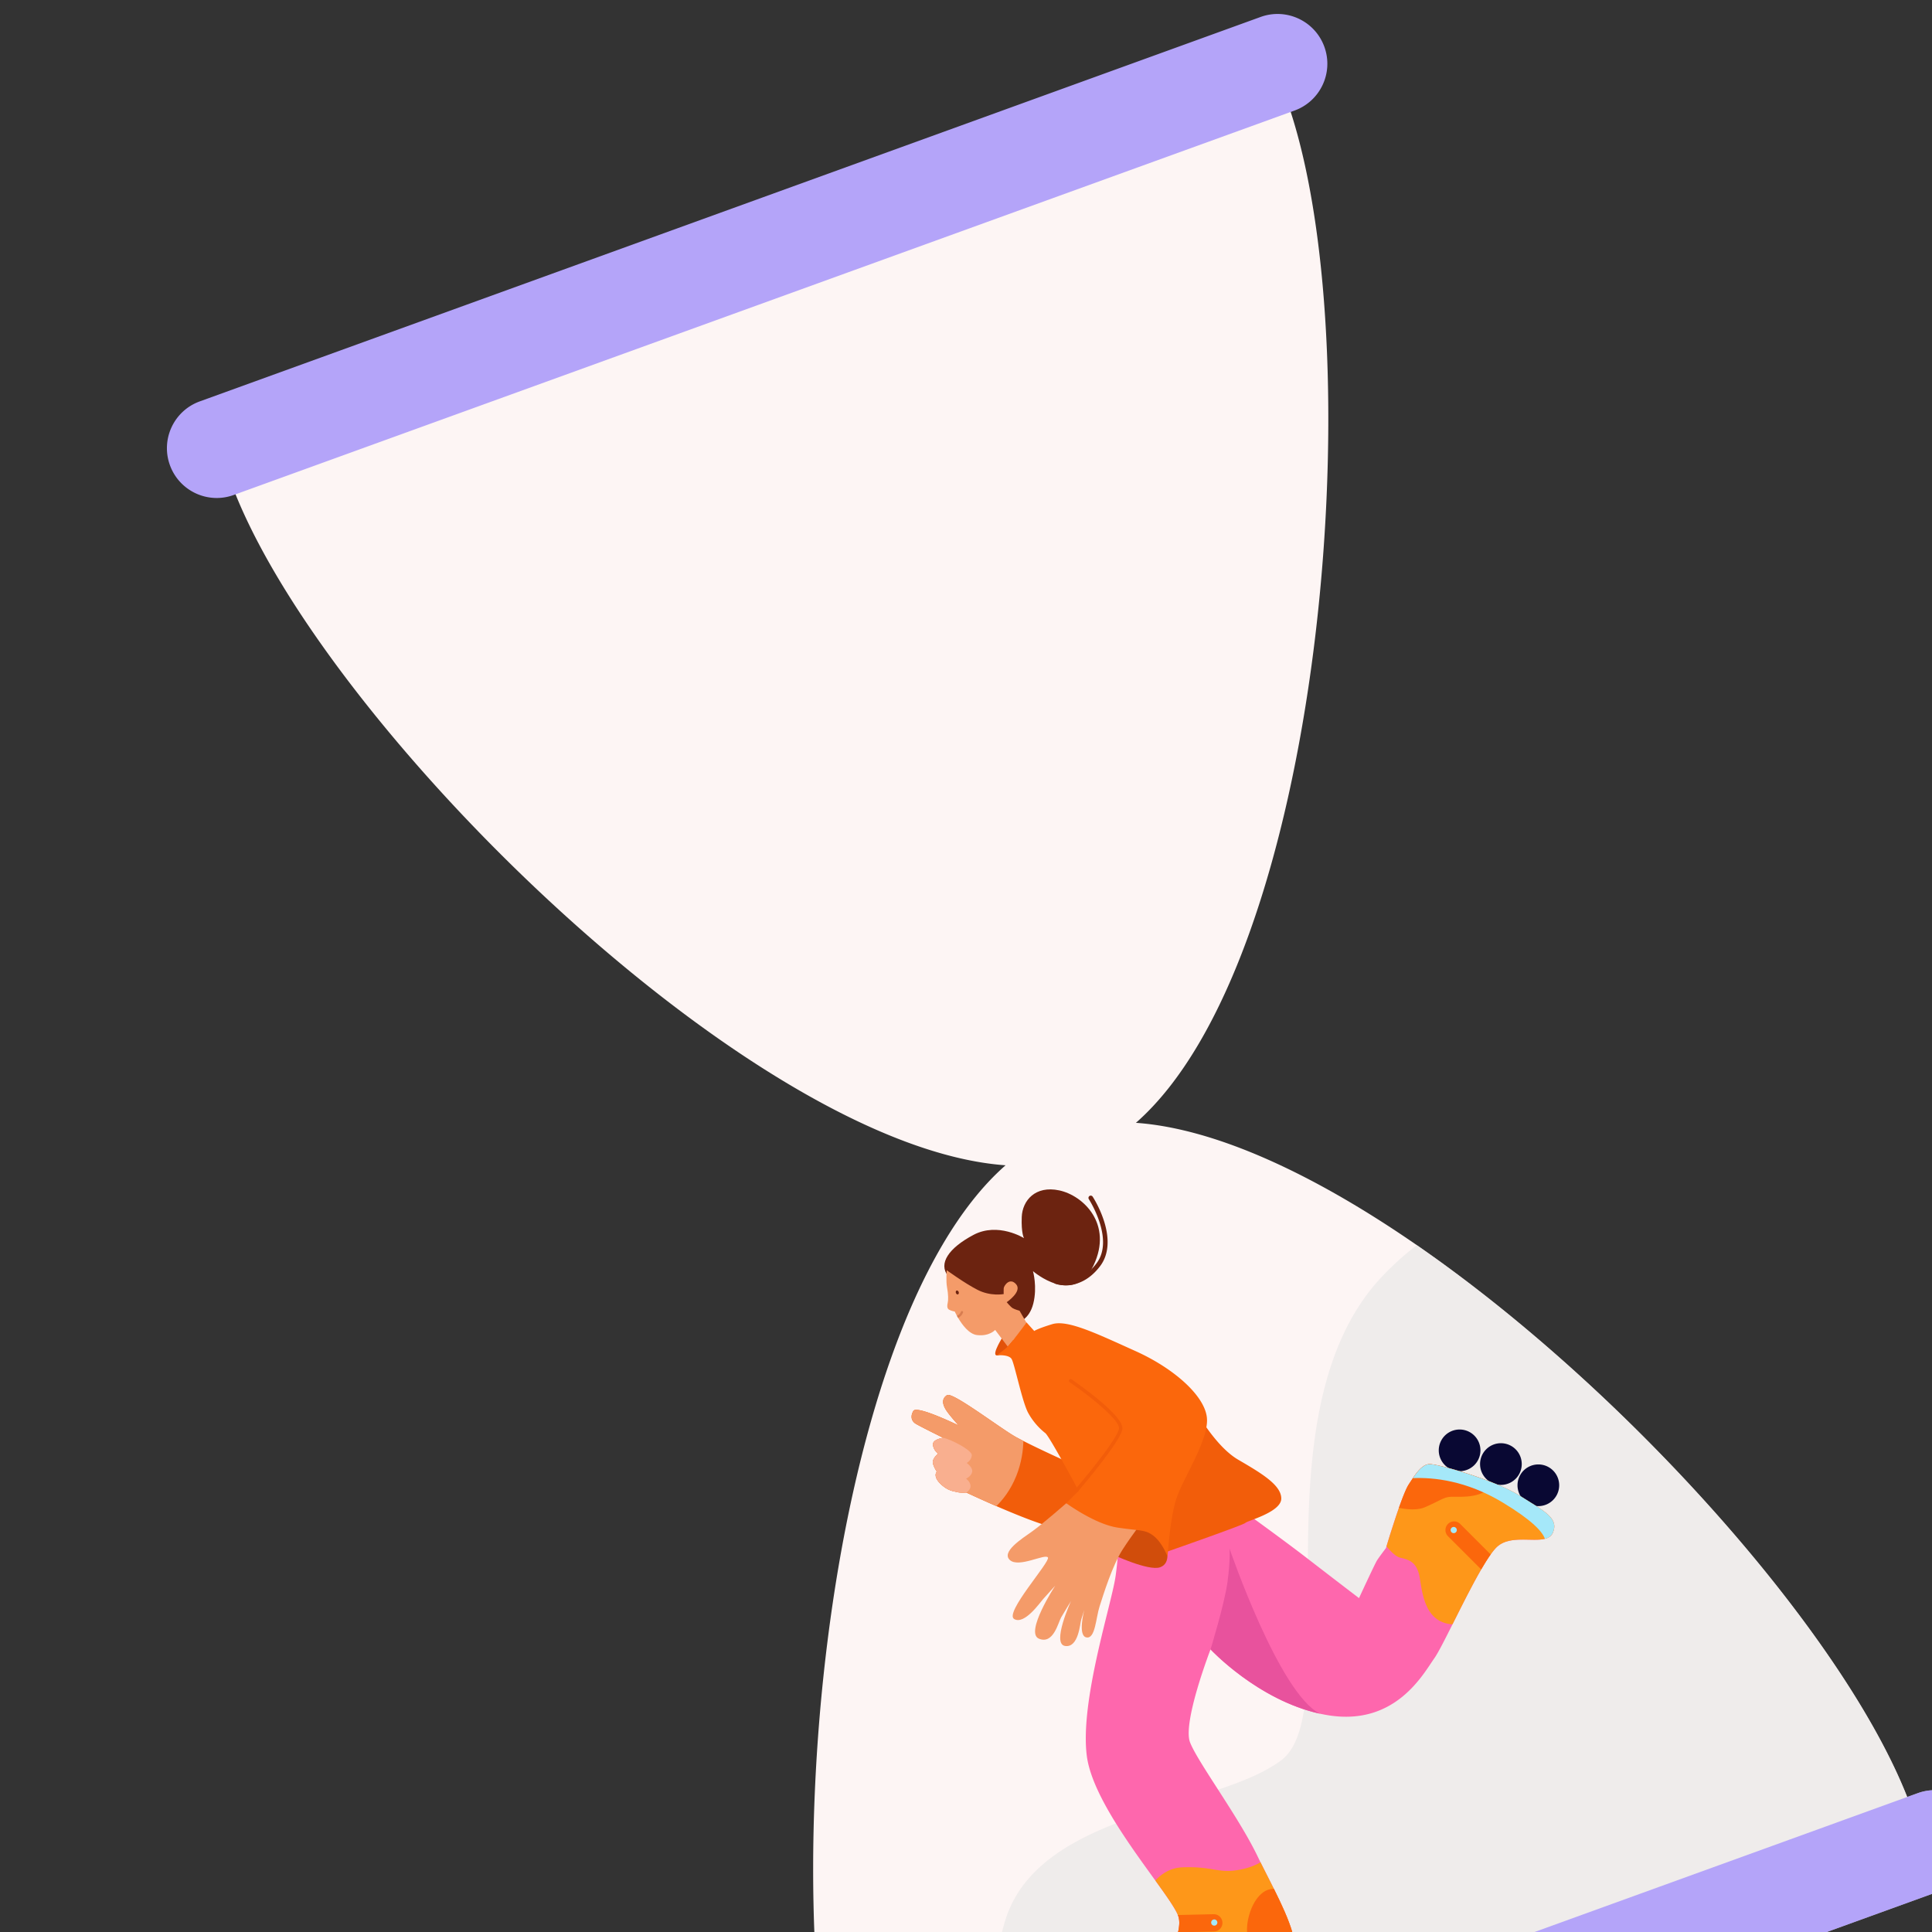 <svg width="480" height="480" fill="none" xmlns="http://www.w3.org/2000/svg"><rect width="100%" height="100%" fill="#333333" stroke="none"/><g clip-path="url(#a)"><path d="m474.815 449.027-218.237 79.072-44.044 15.956c-.299-.823-.59-1.666-.878-2.529-20.64-61.957-8.176-211.338 38.175-252.014-62.292-4.416-167.081-106.735-191.307-166.696a92.59 92.59 0 0 1-1.294-3.368L319.511 24.42c.4 1.107.792 2.245 1.169 3.414 20.229 62.486 7.663 210.643-38.466 251.129 20.198 1.433 44.859 13.156 69.796 30.39 52.321 36.159 105.842 96.574 121.83 137.103.341.866.668 1.724.975 2.571z" fill="#FDF5F4"/><path opacity=".66" d="M493.043 457.137c0 5.057-3.123 9.804-8.157 11.626l-182.653 66.176-45.655-6.84-1.834-.276s-.349-.575-.897-1.663c-2.824-5.574-10.938-24.595-4.35-48.207 7.873-28.215 52.495-28.215 68.899-40.684 16.403-12.468-7.217-85.958 24.937-120.081a73.022 73.022 0 0 1 8.677-7.835c52.321 36.159 105.842 96.574 121.83 137.102l2.621-.947c6.421-2.327 13.514.994 15.84 7.415.505 1.39.742 2.812.742 4.214z" fill="#E8E6E6"/><path d="M493.043 457.137c0 5.057-3.122 9.804-8.156 11.625l-182.654 66.176-80.92 29.319c-6.421 2.326-13.513-.991-15.84-7.415a12.311 12.311 0 0 1-.742-4.211c0-4.63 2.622-9.004 6.926-11.105a12.85 12.85 0 0 1 1.231-.524l40.959-14.842 219.993-79.705 2.622-.947c6.42-2.327 13.513.994 15.84 7.414a12.32 12.32 0 0 1 .741 4.215zM313.193 4.213 49.628 99.727c-6.422 2.327-9.742 9.419-7.414 15.841 2.327 6.422 9.42 9.741 15.84 7.414L321.62 27.468c6.422-2.327 9.741-9.42 7.414-15.84-2.327-6.422-9.42-9.742-15.841-7.415z" fill="#B4A4F9"/><path d="M252.818 328.561s2.866-.56 3.904-4.7c1.037-4.141-.082-8.045-.082-8.045s10.192 8.841 15.051-1.433c4.86-10.274-2.548-17.359-8.522-18.633-5.974-1.274-9.159 2.548-9.318 6.611-.159 4.063.559 5.256.559 5.256s-6.451-4.063-12.581-.797c-6.129 3.267-8.759 7.089-6.292 10.193 2.47 3.107 17.281 11.548 17.281 11.548z" fill="#6C2310"/><path d="M249.209 332.014s-2.866 4.459-1.647 4.723c1.22.264 5.097-3.399 5.097-3.399l-3.45-1.328v.004z" fill="#E2520A"/><path d="M385.803 380.8c-.365.839-1.064 1.286-1.973 1.515-3.065.781-8.526-.87-11.719 1.83-2.723 2.303-7.512 11.971-11.241 19.413-1.942 3.877-3.601 7.151-4.529 8.456-2.711 3.822-9.555 16.722-26.118 14.174a40.716 40.716 0 0 1-2.28-.423c-15.455-3.38-27.186-15.98-27.186-15.98s-7.007 18.159-5.096 23.092c1.911 4.937 11.944 18.314 16.722 28.192.256.528.516 1.064.788 1.608 1.061 2.136 2.211 4.365 3.318 6.591 3.872 7.788 7.182 15.463 4.016 18.4-1.736 1.608-6.871 4.51-12.62 7.298-8.495 4.122-18.326 7.986-20.509 7.039-3.667-1.593-3.026-4.46-2.233-6.371.796-1.911 9.236-14.173 7.644-19.429-.505-1.662-2.793-4.902-5.745-8.988-6.374-8.833-15.832-21.623-17.029-30.985-1.751-13.695 6.211-37.747 7.167-44.754.955-7.007.478-8.281.478-8.281l12.208-5.679s5.947-2.657 8.067-3.717c2.125-1.064 5.629-2.233 5.629-2.233s13.8 9.877 20.812 15.288a3052.08 3052.08 0 0 0 13.268 10.192s3.927-8.495 4.459-9.345c.532-.847 2.23-3.077 2.23-3.077s.046-.151.124-.419c.412-1.36 1.752-5.76 3.096-9.579.889-2.528 1.783-4.804 2.404-5.768a64.36 64.36 0 0 1 1.065-1.616c1.305-1.93 2.52-3.356 4.031-3.48 1.379-.113 9.276 2.001 15.848 4.622 2.556 1.018 4.914 2.113 6.607 3.182 6.052 3.822 9.878 5.573 8.281 9.236l.016-.004z" fill="#FE67AD"/><path d="M297.199 350.646s4.778 8.705 10.406 11.999c5.628 3.289 10.725 6.265 10.725 9.663 0 3.399-8.495 5.52-8.919 6.052-.423.532-22.085 8.068-22.085 8.068l3.289-24.634 6.584-11.148zM272.779 374.007s-4.673 5.624-9.132 5.733c-2.606.062-10.227-3.003-16.104-5.551a299.24 299.24 0 0 1-7.465-3.367s-1.488.108-2.23-.105c-.742-.214-2.334-.214-4.249-2.125-1.911-1.911-.847-2.972-.847-2.972s-.641-.846-.956-2.015c-.318-1.17 1.274-2.444 1.274-2.444s-1.169-.846-1.274-2.229c-.108-1.379 2.548-1.701 2.548-1.701s-6.265-3.081-7.007-3.609c-.746-.532-1.274-1.593-.423-3.08.847-1.488 11.253 3.608 11.253 3.608s-2.335-2.548-3.186-3.927c-.846-1.379-1.06-2.761.319-3.608s13.269 8.281 17.095 10.406c.536.295 1.169.633 1.864.986 4.234 2.164 10.666 5.065 10.666 5.065l7.858 10.938-.004-.003z" fill="#F25D0A"/><path d="m255.207 328.934-4.832 5.628-3.131-4.144s-1.433 1.646-4.513 1.274c-2.005-.241-3.733-2.634-4.7-4.281-.101-.175-.195-.342-.28-.493-.35-.629-.54-1.064-.54-1.064s-.901-.16-1.433-.478c-.532-.319-.478-1.061-.319-1.698.159-.641.159-2.124-.163-3.795-.318-1.674-.078-4.3-.078-4.3s4.327 3.158 7.621 4.86c3.29 1.697 6.53 1.06 6.53 1.06s-.051-.796 0-1.433c.054-.637 1.487-2.812 3.08-1.006 1.592 1.806-2.335 4.459-2.335 4.459s.956 1.169 1.488 1.488c.532.318 1.698.637 1.698.637l1.911 3.293-.004-.007z" fill="#F49B69"/><path d="M239.266 326.098a2.318 2.318 0 0 1-1.236 1.313c-.101-.175-.194-.342-.279-.493.388-.171.784-.482.986-1.014a.281.281 0 0 1 .362-.167.284.284 0 0 1 .167.365v-.004z" fill="#D87D50"/><path d="M238.011 321.582c.191-.07.267-.34.171-.601-.097-.262-.331-.416-.522-.346-.191.071-.267.341-.17.602.096.262.33.416.521.345z" fill="#6C2310"/><path d="M254.259 358.003c-.058 2.249-.439 5.376-1.76 8.673-1.445 3.617-3.468 6.068-4.956 7.509-4.172-1.814-7.465-3.368-7.465-3.368s-1.488.109-2.23-.105c-.746-.213-2.334-.213-4.249-2.124-1.911-1.911-.847-2.972-.847-2.972s-.641-.847-.956-2.016c-.318-1.169 1.274-2.443 1.274-2.443s-1.169-.847-1.274-2.23c-.108-1.378 2.548-1.701 2.548-1.701s-6.265-3.08-7.007-3.608c-.746-.532-1.274-1.593-.423-3.081.851-1.487 11.253 3.609 11.253 3.609s-2.335-2.548-3.186-3.927c-.846-1.379-1.06-2.762.319-3.609 1.379-.846 13.269 8.282 17.095 10.406.536.296 1.169.634 1.864.987z" fill="#F49B69"/><path d="M320.509 487.667c-4.3 3.978-29.466 15.926-33.129 14.333-2.451-1.064-2.979-2.7-2.82-4.238.078-.765.326-1.503.587-2.136.637-1.527 6.152-9.66 7.531-15.549.35-1.483.431-2.824.113-3.88a4.93 4.93 0 0 0-.152-.42c-.714-1.755-2.874-4.801-5.593-8.568 1.624-1.752 3.818-3.158 6.7-3.275 7.963-.318 8.922 1.752 14.811.478 2.024-.435 3.519-1.08 4.614-1.736 3.065 6.168 6.895 13.164 8.165 18.376.711 2.91.625 5.263-.831 6.611l.004.004z" fill="#FE9719"/><path d="M362.634 365.512a5.177 5.177 0 1 0 0-10.355 5.177 5.177 0 0 0 0 10.355z" fill="#090833"/><path d="M372.896 368.918a5.177 5.177 0 1 0 0-10.355 5.177 5.177 0 0 0 0 10.355z" fill="#090833"/><path d="M382.198 374.189a5.177 5.177 0 1 0 .001-10.355 5.177 5.177 0 0 0-.001 10.355z" fill="#090833"/><path d="M385.803 380.8c-.365.839-1.064 1.286-1.973 1.515-3.065.781-8.526-.87-11.719 1.829-.517.439-1.107 1.142-1.756 2.047-.722 1.018-1.518 2.292-2.353 3.725-2.316 3.986-4.91 9.21-7.132 13.642-7.71-.435-7.574-9.765-8.351-12.566-.796-2.866-2.389-3.503-4.618-3.981-1.053-.225-2.35-1.515-3.43-2.808.679-2.257 3.938-12.927 5.5-15.347.365-.567.715-1.107 1.064-1.616 1.305-1.93 2.521-3.356 4.032-3.48 1.911-.159 16.403 3.981 22.455 7.803 6.051 3.822 9.877 5.574 8.281 9.237z" fill="#FE9719"/><path d="M370.915 368.382c-1.997 4.293-8.864 3.345-10.597 3.5-1.751.159-2.229.796-6.21 2.548-1.861.82-4.386.629-6.545.194.889-2.528 1.782-4.804 2.404-5.768.365-.567.715-1.107 1.064-1.616 1.305-1.93 2.521-3.356 4.032-3.48 1.379-.112 9.276 2.001 15.848 4.622h.004zM370.352 386.192c-.723 1.017-1.519 2.292-2.354 3.725l-8.254-8.254a2.153 2.153 0 0 1 0-3.042 2.138 2.138 0 0 1 1.518-.629c.552 0 1.1.21 1.519.629l7.571 7.571z" fill="#FB670C"/><path d="M361.146 380.905a.769.769 0 1 0 0-1.537.769.769 0 0 0 0 1.537z" fill="#A5E8F9"/><path d="M303.713 477.682a2.156 2.156 0 0 1-2.101 2.198l-8.934.202c.35-1.484.431-2.824.113-3.88a4.93 4.93 0 0 0-.152-.42l8.868-.202a2.155 2.155 0 0 1 2.202 2.102h.004z" fill="#FB670C"/><path d="M301.651 478.419a.769.769 0 1 0 0-1.537.769.769 0 0 0 0 1.537z" fill="#A5E8F9"/><path d="M320.509 487.668c-1.737 1.608-6.872 4.509-12.62 7.298-1.375-1.814-2.688-3.958-2.832-5.706-.318-3.822 5.096-5.259 4.782-9.237-.303-3.76 2.097-10.786 6.653-10.751 3.873 7.788 7.182 15.463 4.017 18.399v-.003z" fill="#FB670C"/><path d="M385.803 380.8c-.365.839-1.064 1.286-1.973 1.515-.602-1.732-3.092-4.556-10.449-9-9.046-5.465-17.199-6.304-22.35-6.075 1.305-1.93 2.521-3.356 4.032-3.48 1.911-.159 16.403 3.981 22.455 7.803s9.878 5.574 8.281 9.237h.004z" fill="#A5E8F9"/><path d="M264.715 319.332c-1.487 0-2.47-.358-2.521-.377a.568.568 0 0 1-.334-.726.567.567 0 0 1 .727-.334c.217.077 5.41 1.88 9.862-4.056 4.482-5.977-1.869-15.816-1.931-15.913a.57.57 0 0 1 .163-.785.57.57 0 0 1 .785.163c.07.105 1.729 2.653 2.812 6.029 1.465 4.56 1.146 8.424-.92 11.182-2.587 3.449-5.465 4.479-7.427 4.735a9.092 9.092 0 0 1-1.216.078v.004z" fill="#6C2310"/><path d="M276.143 386.087s9.237 4.354 12.103 3.29c2.867-1.061 1.488-4.992 1.379-5.52-.109-.528-4.459-10.301-4.459-10.301s-7.963-2.762-11.257 1.911l-3.29 4.673 5.52 5.947h.004z" fill="#D14D0B"/><path d="M264.921 373.474s-5.947 5.201-8.495 7.007c-2.548 1.806-7.749 5.096-5.519 7.112 2.229 2.016 8.813-1.697 9.45-.637.637 1.061-10.938 13.805-8.386 15.289 2.548 1.487 6.37-4.036 7.221-4.992.851-.955 2.971-3.289 2.971-3.289s-7.644 11.68-4.035 13.167c3.608 1.488 4.777-4.036 5.519-5.31s2.443-4.035 2.443-4.035-4.882 10.619-1.487 11.147c3.395.529 3.717-5.628 4.035-6.583.319-.956.742-2.335.742-2.335s-1.697 6.37.532 6.794c2.23.423 2.335-4.778 3.29-7.749.956-2.972 3.186-10.193 5.734-14.123 2.548-3.927 4.991-7.008 4.991-7.008l-19.006-4.459v.004z" fill="#F49B69"/><path d="M255.047 328.561s-3.876 5.31-5.096 6.37c-1.219 1.061-2.389 1.806-2.389 1.806s3.026-.318 3.768.901c.742 1.22 2.653 10.779 4.141 13.432a16.562 16.562 0 0 0 4.245 4.992c1.061.85 8.281 14.332 8.281 14.332l-3.08 3.081s7.112 5.201 12.741 6.051c5.628.851 6.902.424 9.027 2.125 2.124 1.697 3.398 5.096 3.398 5.096s.532-9.45 2.23-14.546c1.697-5.097 8.067-14.547 7.539-19.962-.532-5.414-8.067-12.212-17.731-16.562-9.664-4.354-16.881-7.858-20.704-6.689-3.822 1.169-4.459 1.698-4.459 1.698l-1.911-2.125z" fill="#FB670C"/><path d="M267.469 370.713a.424.424 0 0 1-.322-.699c2.894-3.364 10.48-12.624 10.856-15.075.319-2.07-7.341-8.173-12.243-11.532a.425.425 0 0 1 .482-.7c1.344.921 13.105 9.086 12.6 12.36-.489 3.189-10.619 14.997-11.05 15.498a.429.429 0 0 1-.323.148z" fill="#F25D0A"/><path d="M327.943 425.764c-15.455-3.38-27.186-15.98-27.186-15.98s3.523-11.439 4.238-16.932c.719-5.496.478-8.122.478-8.122s12.325 36.054 22.47 41.034z" fill="#E8529D"/><path d="M240.015 367.372s1.037.715 1.115 1.752c.078 1.037-1.053 1.694-1.053 1.694s-1.487.108-2.229-.105c-.746-.214-2.334-.214-4.249-2.125-1.911-1.911-.847-2.972-.847-2.972s-.641-.846-.956-2.015c-.318-1.17 1.274-2.444 1.274-2.444s-1.169-.846-1.274-2.229c-.108-1.379 2.548-1.701 2.548-1.701 1.733.287 7.182 3.056 7.105 4.33-.078 1.274-1.274 1.911-1.274 1.911s1.592 1.115 1.355 2.234c-.237 1.115-1.515 1.67-1.515 1.67z" fill="#F9AF8F"/></g><defs><clipPath id="a"><path fill="#fff" d="M0 0h480v480H0z"/></clipPath></defs></svg>